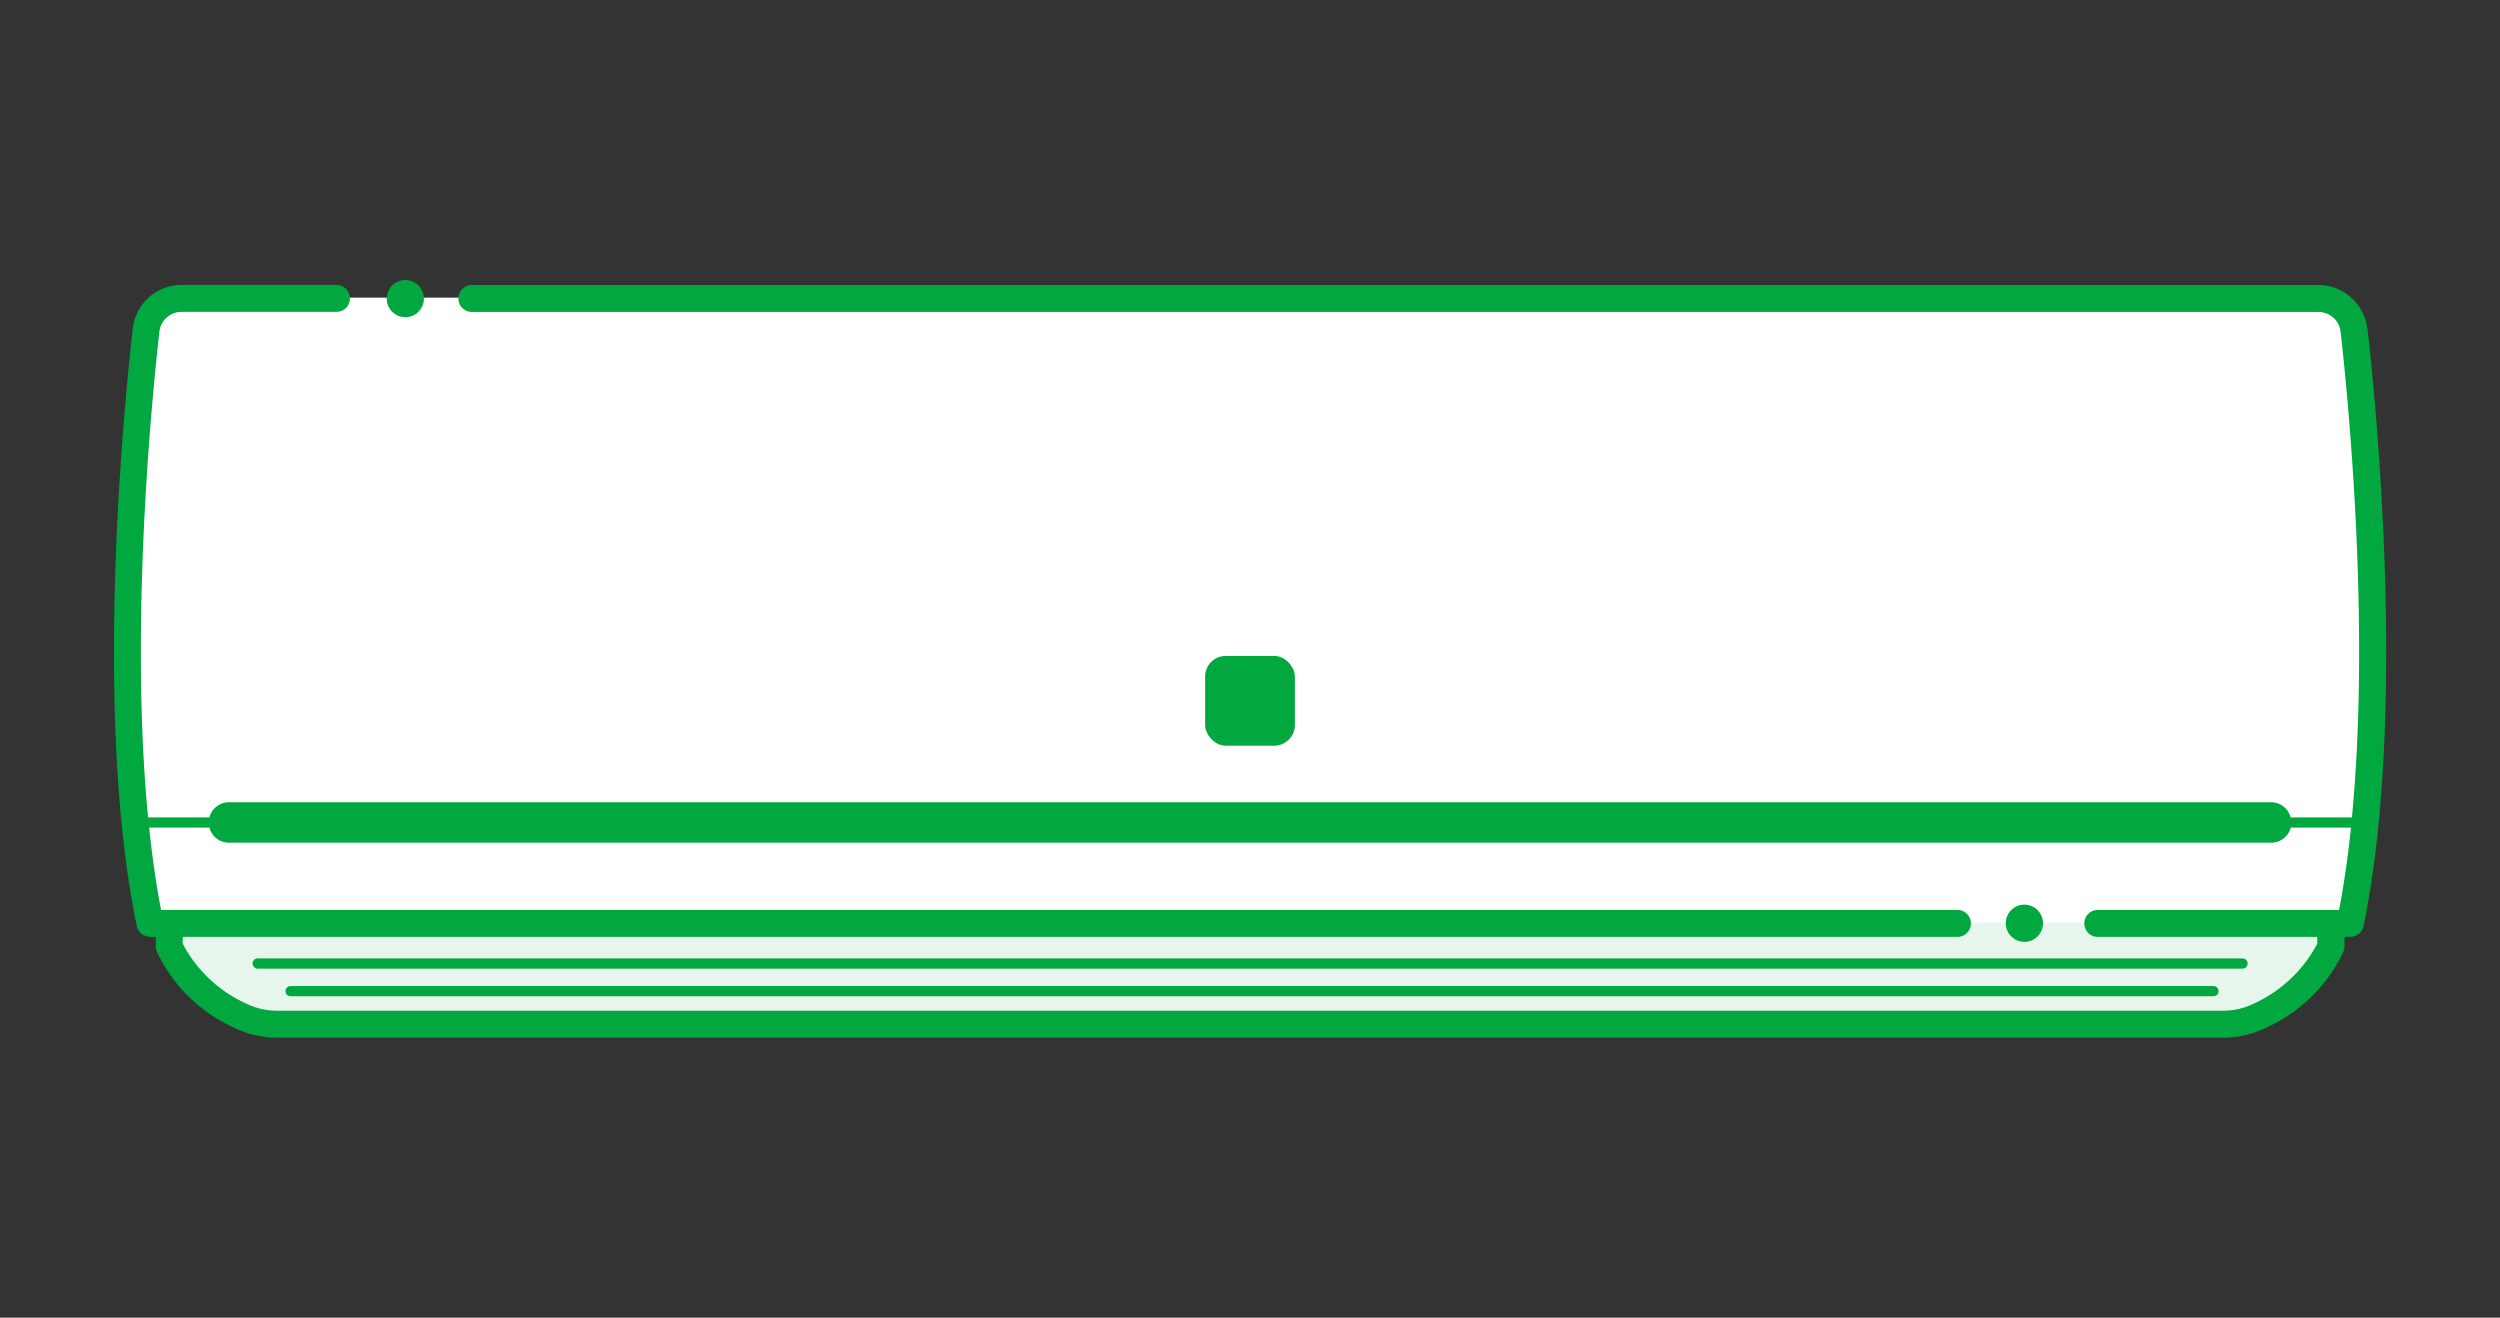 <svg id="icons" xmlns="http://www.w3.org/2000/svg" width="162.617" height="85.708" viewBox="0 0 162.617 85.708">
  <rect x="0" y="0" width="162.617" height="85.708" fill="#333333" stroke="none"/>
  <g id="グループ_2076" data-name="グループ 2076">
    <g id="グループ_2072" data-name="グループ 2072" opacity="0.1">
      <rect id="長方形_3366" data-name="長方形 3366" width="162.617" height="85.708" fill="none"/>
    </g>
    <g id="グループ_2075" data-name="グループ 2075" transform="translate(7.415 18.213)">
      <path id="パス_2587" data-name="パス 2587" d="M12.56,68.05v1.911c.868,2.261,3.1,3.725,4.54,4.47a5.382,5.382,0,0,0,2.507.587H146.114a5.544,5.544,0,0,0,2.507-.587c1.446-.745,3.672-2.209,4.54-4.47V68.05" transform="translate(-8.967 -26.62)" fill="#fff"/>
      <g id="グループ_2073" data-name="グループ 2073" transform="translate(3.593 41.43)" opacity="0.1">
        <path id="パス_2588" data-name="パス 2588" d="M82.86,68.05H12.56v1.911c.868,2.261,3.1,3.725,4.54,4.47a5.382,5.382,0,0,0,2.507.587H146.114a5.544,5.544,0,0,0,2.507-.587c1.446-.745,3.672-2.209,4.54-4.47V68.05Z" transform="translate(-12.56 -68.05)" fill="#00a83f"/>
      </g>
      <path id="パス_2589" data-name="パス 2589" d="M137.624,62.731h16.407c2.735-13.208.955-32.324.245-38.573a2.325,2.325,0,0,0-2.314-2.068H12.992a2.325,2.325,0,0,0-2.314,2.068c-.7,6.258-2.48,25.373.245,38.573H128.491" transform="translate(-8.584 -20.942)" fill="#fff"/>
      <g id="グループ_2074" data-name="グループ 2074">
        <rect id="長方形_3367" data-name="長方形 3367" width="5.837" height="5.837" rx="1.34" transform="translate(70.975 24.453)" fill="#00a83f"/>
        <path id="パス_2590" data-name="パス 2590" d="M18.749,71.463a.333.333,0,0,0,.333.333h129.1a.333.333,0,1,0,0-.666H19.073a.333.333,0,0,0-.333.333Z" transform="translate(-9.73 -27.001)" fill="#00a83f"/>
        <path id="パス_2591" data-name="パス 2591" d="M146.593,73.18H21.523a.333.333,0,1,0,0,.666h125.07a.333.333,0,1,0,0-.666Z" transform="translate(-10.033 -27.254)" fill="#00a83f"/>
        <path id="パス_2592" data-name="パス 2592" d="M150.07,69.559a1.21,1.21,0,1,0-1.21-1.21A1.212,1.212,0,0,0,150.07,69.559Z" transform="translate(-25.806 -26.508)" fill="#00a83f"/>
        <path id="パス_2593" data-name="パス 2593" d="M155.029,24a3.207,3.207,0,0,0-3.19-2.848H31.739a.876.876,0,0,0,0,1.753H151.848a1.452,1.452,0,0,1,1.446,1.288c.535,4.75,1.928,19.247.736,31.587h-3.988a1.307,1.307,0,0,0-1.271-.982H15.936a1.317,1.317,0,0,0-1.271.982H10.677c-1.192-12.34.2-26.846.736-31.587A1.446,1.446,0,0,1,12.86,22.9H22.93a.876.876,0,1,0,0-1.753H12.86A3.2,3.2,0,0,0,9.678,24c-.64,5.714-2.524,25.4.263,38.853a.889.889,0,0,0,.859.7h.377v.622a.808.808,0,0,0,.061.316A10.1,10.1,0,0,0,16.2,69.425a6.381,6.381,0,0,0,2.91.684H145.616a6.407,6.407,0,0,0,2.91-.684,10.135,10.135,0,0,0,4.961-4.934,1.007,1.007,0,0,0,.061-.316v-.622h.377a.88.88,0,0,0,.859-.7c2.778-13.445.9-33.139.263-38.853Zm-1.805,37.609c-.009.061-.026.131-.035.193H137.5a.876.876,0,1,0,0,1.753h14.277V64a8.808,8.808,0,0,1-4.067,3.865,4.562,4.562,0,0,1-2.1.491H19.1a4.562,4.562,0,0,1-2.1-.491A8.719,8.719,0,0,1,12.93,64v-.447H128.368a.876.876,0,1,0,0-1.753H11.519c-.009-.061-.026-.131-.035-.193-.307-1.648-.552-3.374-.736-5.162h3.918a1.307,1.307,0,0,0,1.271.982H148.78a1.317,1.317,0,0,0,1.271-.982h3.918c-.184,1.779-.429,3.515-.736,5.162Z" transform="translate(-8.46 -20.826)" fill="#00a83f"/>
        <ellipse id="楕円形_166" data-name="楕円形 166" cx="1.21" cy="1.21" rx="1.21" ry="1.21" transform="translate(17.739)" fill="#00a83f"/>
      </g>
    </g>
  </g>
</svg>
